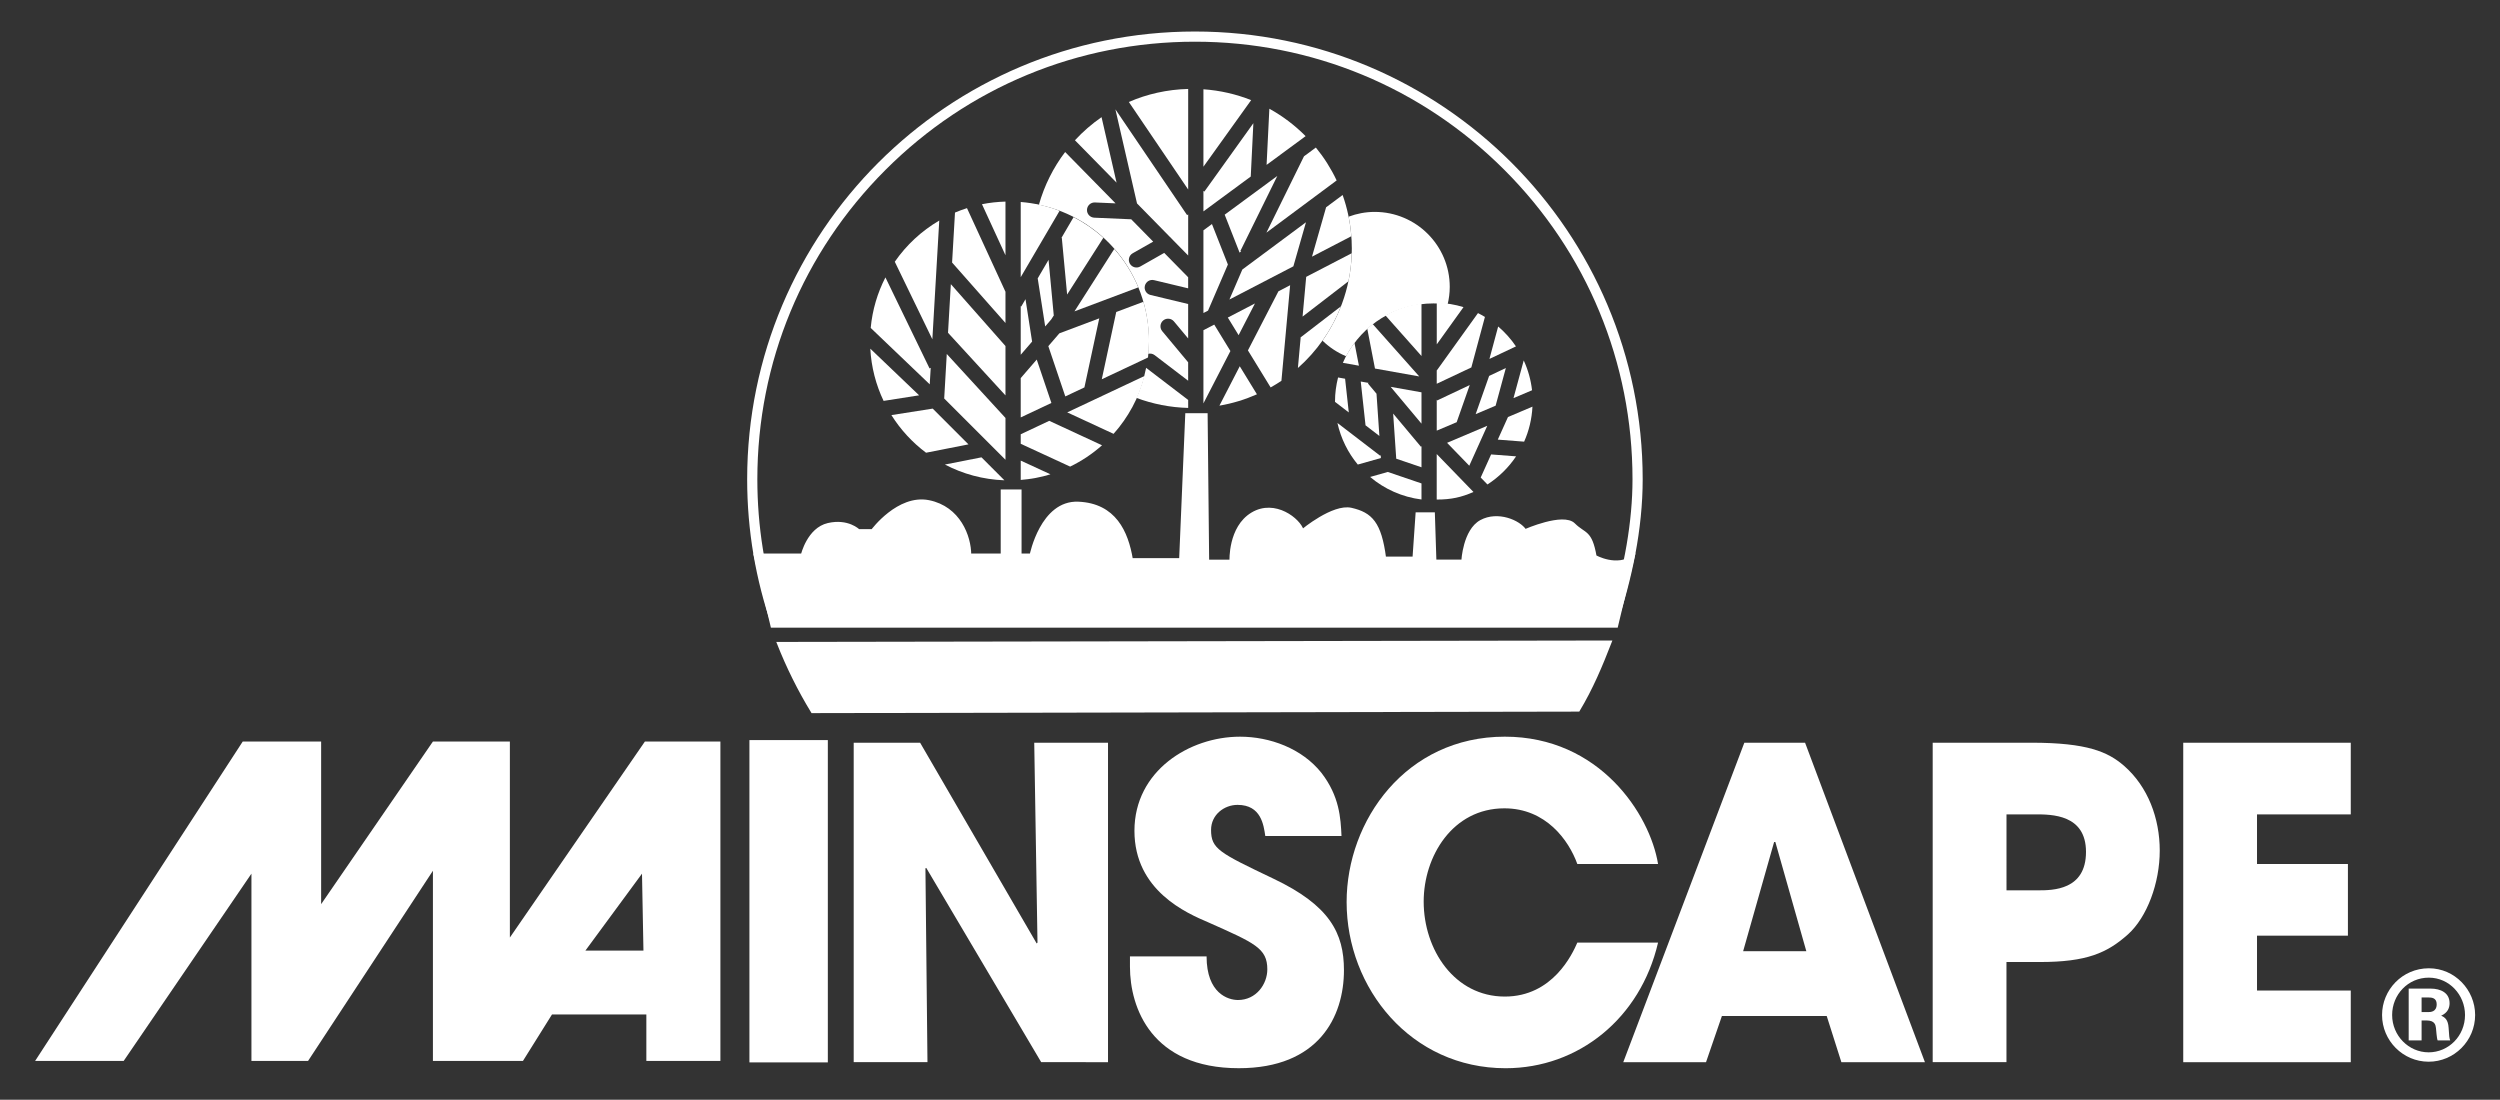 <?xml version="1.0" encoding="utf-8"?>
<!-- Generator: Adobe Illustrator 24.3.0, SVG Export Plug-In . SVG Version: 6.00 Build 0)  -->
<svg version="1.1" id="Layer_1" xmlns="http://www.w3.org/2000/svg" xmlns:xlink="http://www.w3.org/1999/xlink" x="0px" y="0px"
	 viewBox="0 0 982.05 432" style="enable-background:new 0 0 982.05 432;" xml:space="preserve">
<rect x="0" y="0" width="982.05" height="432" fill="#333333" stroke="none"/>
<style type="text/css">
	.st0{fill:#FFFFFF;}
	.st1{fill:#FFFFFF;stroke:#FFFFFF;stroke-width:0.974;}
	.st2{fill:#FFFFFF;stroke:#FFFFFF;stroke-miterlimit:10;}
</style>
<g>
	<path class="st0" d="M13.79,416.76l81.56-125.47h30.8v63.88l43.91-63.88h30.23v76.99l53.04-76.99h29.66v125.47H253.9v-18.25h-37.07
		l-11.41,18.25h-35.36v-74.71l-49.05,74.71H98.77v-73.57l-50.19,73.57H13.79z M252.19,343.19l-22.24,30.23h22.81L252.19,343.19z"/>
	<rect x="294.39" y="290.72" class="st0" width="30.8" height="126.61"/>
	<path class="st0" d="M335.34,291.75h26.1l45.79,78.86l0.32-0.34l-1.28-78.52h28.98v125.49H409l-45.15-76.31l-0.32,0.17l0.8,76.14
		h-28.98V291.75z"/>
	<path class="st0" d="M497.03,328.38c-0.64-4.24-1.6-12.21-10.89-12.21c-5.28,0-10.41,3.9-10.41,9.83c0,7.46,3.2,8.99,24.5,19.16
		c22.1,10.51,27.7,21.37,27.7,35.95c0,18.31-9.93,38.5-41.31,38.5c-34.27,0-42.75-23.74-42.75-39.85v-4.07h30.1
		c0,14.58,8.49,17.13,12.33,17.13c7.2,0,11.53-6.27,11.53-12.04c0-8.31-4.96-10.35-23.22-18.48c-8.33-3.56-28.98-12.38-28.98-35.95
		c0-23.57,21.62-36.97,41.47-36.97c11.69,0,24.34,4.58,32.02,14.25c7.04,9.16,7.52,17.64,7.85,24.76H497.03z"/>
	<path class="st0" d="M651.32,370.27c-6.89,29.68-31.23,49.35-59.89,49.35c-37.15,0-62.45-31.37-62.45-65.29
		c0-32.05,23.38-64.95,62.13-64.95c37.15,0,57,30.35,60.21,50.03h-31.71c-3.36-9.33-12.33-21.88-28.66-21.88
		c-20.33,0-31.7,18.82-31.7,36.63c0,18.99,12.17,37.31,31.86,37.31c18.89,0,26.58-16.79,28.5-21.2H651.32z"/>
	<path class="st0" d="M696.91,330.75h0.32h0.16l12.17,42.9h-24.82L696.91,330.75z M717.57,399.1l5.76,18.15h32.82l-47.08-125.49
		h-23.86l-47.56,125.49h32.51l6.24-18.15H717.57z"/>
	<path class="st0" d="M788.19,319.9h11.21c6.57,0,20.02,0,20.02,14.75c0,15.09-13.13,15.09-18.9,15.09h-12.33V319.9z M759.2,417.24
		h28.98V377.9h13.13c18.41,0,26.42-3.56,34.59-10.85c7.53-6.78,12.49-20.18,12.49-32.9c0-12.72-4.64-25.1-13.93-33.24
		c-6.41-5.6-14.57-9.16-36.51-9.16H759.2V417.24z"/>
	<path class="st0" d="M857.62,291.75h65.81v28.15H886.6v19.5h35.71v28.15H886.6v21.54h36.83v28.15h-65.81V291.75z"/>
	<path class="st0" d="M953.98,391.83c1.05,0,3.2,0.05,3.2,2.63c0,3.11-2.44,3.11-3.49,3.11h-2.44v-5.74H953.98z M946.18,388.34
		v20.36h5.07v-7.84h2.01c3.2,0,3.49,1.82,3.63,2.96c0.1,0.67,0.29,4.16,0.67,4.87h4.92c-0.38-1.05-0.38-1.43-0.62-4.97
		c-0.19-3.11-1.44-4.11-2.92-4.73c2.72-1.24,3.3-3.25,3.3-4.92c0-4.11-3.54-5.73-7.45-5.73H946.18z M954.12,380.36
		c-10.47,0-18.4,8.5-18.4,18.35c0,10.08,8.22,18.35,18.3,18.35c10.04,0,18.26-8.22,18.26-18.35
		C972.28,388.82,964.25,380.36,954.12,380.36z M954.07,384.04c8.08,0,14.24,6.79,14.24,14.67c0,8.22-6.45,14.67-14.29,14.67
		c-7.84,0-14.34-6.55-14.34-14.67C939.68,390.68,945.95,384.04,954.07,384.04z"/>
	<path class="st1" d="M319.06,279.64c-5.21-8.54-9.7-17.57-13.41-26.99l327.02-0.56c-3.66,9.44-7.42,18.39-12.58,26.96
		L319.06,279.64z"/>
	<g>
		<path class="st0" d="M469.39,16.38c45.91,0,89.08,17.88,121.55,50.35c32.47,32.47,50.34,75.63,50.34,121.55
			c0,16.36-3.15,34.71-9.11,53.23l-326.09,0.55c-5.69-17.3-8.58-35.38-8.58-53.78c0-45.91,17.88-89.08,50.35-121.55
			C380.31,34.26,423.48,16.38,469.39,16.38 M469.39,12.38c-97.14,0-175.89,78.75-175.89,175.89c0,20.24,3.42,39.69,9.71,57.79
			l331.85-0.56c5.94-17.64,10.22-37.58,10.22-57.22C645.28,91.13,566.53,12.38,469.39,12.38L469.39,12.38z"/>
	</g>
	<path class="st2" d="M641.65,218.53c-6.59,4.79-14.98,0-14.98,0c-1.8-10.19-4.19-8.39-8.39-12.58c-4.19-4.19-19.17,2.4-19.17,2.4
		c-2.4-3.6-10.79-7.19-17.38-3.6c-6.59,3.6-7.19,15.58-7.19,15.58h-10.79l-0.6-18.57h-6.59l-1.2,17.38h-11.38
		c-1.8-13.78-5.39-17.38-13.18-19.17c-7.13-1.64-19.17,8.39-19.17,8.39c-1.2-4.19-10.79-11.98-19.77-6.59
		c-8.99,5.39-8.39,18.57-8.39,18.57h-8.99l-0.6-57.52h-7.79l-2.4,56.92h-19.17c-1.8-10.78-6.59-21.57-20.97-22.17
		c-14.38-0.6-18.57,20.37-18.57,20.37h-4.19v-25.17h-7.19v25.17h-12.58c0-7.19-4.19-18.57-16.18-20.97
		c-11.98-2.4-22.17,11.38-22.17,11.38h-5.39c0,0-4.19-4.19-11.98-2.4c-7.79,1.8-10.19,11.98-10.19,11.98h-18.57l6.68,28.13h331.85
		L641.65,218.53z"/>
	<g>
		<path class="st0" d="M472.73,35.07v30.42l18.75-26.16C485.61,37,479.31,35.53,472.73,35.07z"/>
		<path class="st0" d="M466.74,34.94c-8.27,0.21-16.14,2-23.31,5.12l23.31,34.39V34.94z"/>
		<path class="st0" d="M498.63,42.71l-1.09,22.06l15.33-11.29C508.68,49.25,503.89,45.61,498.63,42.71z"/>
		<path class="st0" d="M451.28,133.73c0,1.77-0.09,3.53-0.26,5.26c0.85-0.2,1.76-0.08,2.51,0.49l13.2,10.08v-7.24l-10.18-12.22
			c-1.06-1.27-0.89-3.16,0.38-4.22s3.16-0.89,4.22,0.38l5.58,6.69v-13.53l-14.79-3.55c-1.61-0.39-2.6-2-2.21-3.61
			c0.39-1.61,2-2.6,3.61-2.21l13.39,3.21v-4.35l-9.4-9.57l-9.42,5.35c-1.44,0.82-3.27,0.31-4.08-1.13
			c-0.82-1.44-0.31-3.27,1.13-4.08l8.04-4.56l-8.67-8.82c-0.07,0-0.13,0.03-0.19,0.03l-14.29-0.62c-1.65-0.07-2.94-1.47-2.86-3.12
			c0.07-1.65,1.47-2.94,3.12-2.86l8.11,0.35l-19.81-20.17c-4.65,6.12-8.16,13.13-10.31,20.72
			C432.73,85.47,451.28,107.42,451.28,133.73z"/>
		<path class="st0" d="M450.22,144.49c-0.82,4.13-2.12,8.08-3.81,11.81c6.35,2.37,13.19,3.76,20.33,3.94v-3.13L450.22,144.49z"/>
		<path class="st0" d="M432.71,46.02c-3.81,2.64-7.31,5.68-10.45,9.08l16.35,16.65L432.71,46.02z"/>
		<path class="st0" d="M497.47,91.39l27.59-20.51c-2.19-4.65-4.94-8.99-8.16-12.92l-4.67,3.44L497.47,91.39z"/>
		<path class="st0" d="M479.01,159.35c5.16-0.88,10.1-2.4,14.74-4.46L487,143.87L479.01,159.35z"/>
		<path class="st0" d="M513.12,108.74c-0.02,0.06-0.03,0.1-0.03,0.12c-0.02,0.21-0.64,7.06-1.41,15.5l18.02-13.87
			c0.75-3.57,1.17-7.25,1.29-11.02L513.12,108.74z"/>
		<path class="st0" d="M515.38,100.82l15.44-8.02c-0.43-5.64-1.59-11.07-3.41-16.2c-1.88,1.39-4.07,3.03-6.49,4.83
			C520.23,83.83,517.44,93.61,515.38,100.82z"/>
		<polygon class="st0" points="482.34,103.91 476.08,88.01 472.73,90.48 472.73,122.96 474.54,122.02 		"/>
		<path class="st0" d="M488.01,105.88c-0.33,0.76-2.87,6.67-5.07,11.78l25.12-13.04l4.95-17.31
			C501.26,96.03,488.67,105.39,488.01,105.88z"/>
		<polygon class="st0" points="492.35,48.39 473.1,75.26 472.73,74.99 472.73,83.04 491.32,69.35 		"/>
		<path class="st0" d="M510.95,132.34c-0.39,4.24-0.77,8.49-1.11,12.22c7.42-6.56,13.27-14.86,16.93-24.25l-15.75,12.13
			L510.95,132.34z"/>
		<polygon class="st0" points="492.97,119.2 482.31,124.74 486.55,131.66 		"/>
		<polygon class="st0" points="476.98,127.51 472.73,129.71 472.73,158.46 483.33,137.89 		"/>
		<path class="st0" d="M490.21,137.64l8.92,14.55c1.45-0.82,2.86-1.68,4.24-2.6l3.42-37.55l-4.6,2.39L490.21,137.64z"/>
		<polygon class="st0" points="481.08,84.33 486.93,99.22 487.56,98.75 487.24,98.6 501.76,69.11 		"/>
		<path class="st0" d="M459.62,93.13c0.26,0.18,0.46,0.41,0.66,0.67l6.46,6.57V84.23l-0.42,0.28l-28.17-41.56l8.49,36.96
			L459.62,93.13z"/>
	</g>
	<g>
		<path class="st0" d="M540.02,83.24c-3.61,0-7.05,0.68-10.25,1.87c0.81,4.04,1.25,8.21,1.25,12.48c0,13.5-4.27,25.99-11.52,36.23
			c2.66,2.58,5.8,4.68,9.28,6.12c6.48-12.33,19.4-20.75,34.3-20.75c1.89,0,3.74,0.18,5.56,0.44c0.54-2.23,0.85-4.54,0.85-6.93
			C569.49,96.44,556.29,83.24,540.02,83.24z"/>
	</g>
	<g>
		<path class="st0" d="M365.6,144.5l-0.46,0.22l-17.33-35.75c-3.11,6.05-5.12,12.75-5.78,19.85l23.19,22.16L365.6,144.5z"/>
		<path class="st0" d="M394.97,126.88v-12.37l-0.04,0.02l-15.08-32.77c-1.6,0.51-3.18,1.09-4.71,1.74
			c-0.11,1.98-0.57,9.79-1.14,19.63L394.97,126.88z"/>
		<path class="st0" d="M368.96,86.63c-6.94,4.06-12.91,9.6-17.47,16.19l14.76,30.46L368.96,86.63z"/>
		<path class="st0" d="M366.39,160.51l-16.23,2.55c3.6,5.72,8.21,10.74,13.61,14.78l16.66-3.28L366.39,160.51z"/>
		<path class="st0" d="M341.87,136.96c0.4,7.31,2.23,14.24,5.22,20.52l13.96-2.19L341.87,136.96z"/>
		<path class="st0" d="M394.97,79.19c-3.15,0.09-6.23,0.43-9.23,1.03l9.23,20.05V79.19z"/>
		<path class="st0" d="M371.18,182.48c7.03,3.69,14.97,5.89,23.38,6.19l-9.02-9.02L371.18,182.48z"/>
		<path class="st0" d="M402.84,117.53l-1.67,2.86l-0.21-0.12v19.09c1.42-1.65,2.97-3.44,4.47-5.18L402.84,117.53z"/>
		<path class="st0" d="M372.4,130.72l22.57,24.6v-19.39l-21.46-24.31C373.14,117.92,372.76,124.54,372.4,130.72z"/>
		<polygon class="st0" points="400.96,148.52 400.96,163.97 413.01,158.29 407.25,141.24 		"/>
		<path class="st0" d="M370.9,156.54c1.31,1.31,16.21,16.21,24.07,24.07v-16.43l-23.06-25.13
			C371.36,148.6,370.94,155.75,370.9,156.54z"/>
		<path class="st0" d="M400.96,170.59v3.74l19.41,8.96c4.57-2.21,8.78-5.04,12.53-8.37l-20.74-9.61L400.96,170.59z"/>
		<path class="st0" d="M400.96,188.53c4.03-0.32,7.94-1.06,11.68-2.21l-11.68-5.39V188.53z"/>
		<path class="st0" d="M417.1,93.43l2.09,22.27c5.52-8.65,12.88-20.18,14.23-22.29c-3.51-3.19-7.44-5.92-11.69-8.12l-4.78,8.17
			L417.1,93.43z"/>
		<path class="st0" d="M447.15,112.88c-2.31-5.55-5.52-10.64-9.44-15.09l-15.64,24.52L447.15,112.88z"/>
		<path class="st0" d="M432.8,148.98l18.16-8.55c0.25-2.13,0.4-4.29,0.4-6.48c0-5.35-0.78-10.52-2.21-15.4l-10.67,4.01L432.8,148.98
			z"/>
		<path class="st0" d="M416.23,82.8c-4.8-1.85-9.93-3.03-15.27-3.46v29.54L416.23,82.8z"/>
		<path class="st0" d="M412.95,125.47c0.03-0.05,0.42-0.66,1.06-1.66l-0.08,0.01l-2.04-21.75l-4.26,7.28
			c0.5,3.2,1.9,12.24,2.94,18.88C411.95,126.63,412.89,125.54,412.95,125.47z"/>
		<path class="st0" d="M419.23,161.99l18.2,8.43c5.72-6.41,9.97-14.16,12.18-22.74L419.23,161.99z"/>
		<path class="st0" d="M431.81,125.05l-15.67,5.89l-4.34,5.03c0.34,1.01,4.69,13.88,6.67,19.75l7.51-3.54L431.81,125.05z"/>
	</g>
	<g>
		<path class="st0" d="M564.38,145.43v5.32l13.59-6.41l5.34-19.84c-0.89-0.54-1.79-1.04-2.73-1.51l-16.14,22.48L564.38,145.43z"/>
		<path class="st0" d="M595.5,136.07c-1.96-2.92-4.33-5.54-6.99-7.82l-3.43,12.74L595.5,136.07z"/>
		<path class="st0" d="M601.82,153.3c-0.47-4.14-1.6-8.08-3.27-11.72l-4.02,14.81L601.82,153.3z"/>
		<path class="st0" d="M574.89,120.65c-3.33-1.04-6.86-1.61-10.5-1.72v16.35L574.89,120.65z"/>
		<path class="st0" d="M557.51,147.87l-18.32-20.61c-0.73,0.58-1.43,1.19-2.11,1.81l3.04,15.7L557.51,147.87z"/>
		<path class="st0" d="M558.39,119.21c-5.1,0.64-9.89,2.26-14.18,4.68l14.18,15.96V119.21z"/>
		<polygon class="st0" points="564.53,157.31 564.38,157 564.38,169.16 572.21,165.85 577.34,151.26 		"/>
		<path class="st0" d="M588.36,172.69l10.35,0.8c1.89-4.24,3.02-8.87,3.27-13.75l-9.62,4.08L588.36,172.69z"/>
		<polygon class="st0" points="537.34,150.62 537.59,150.41 534.53,149.87 536.4,167.01 536.34,167.02 541.85,171.25 540.72,154.66 
					"/>
		<polygon class="st0" points="558.39,154.11 546.28,151.96 558.39,166.42 		"/>
		<path class="st0" d="M532.06,134.65c-1.8,2.43-3.36,5.06-4.55,7.88l6.3,1.12L532.06,134.65z"/>
		<polygon class="st0" points="568.44,173.95 577.16,182.95 584.23,167.26 		"/>
		<polygon class="st0" points="587.51,159.36 591.53,144.56 584.96,147.67 579.67,162.68 		"/>
		<polygon class="st0" points="547.26,162.46 548.47,180.19 558.39,183.56 558.39,175.28 558.16,175.48 		"/>
		<path class="st0" d="M528.38,148.77l-2.76-0.49c-0.76,3.02-1.2,6.17-1.2,9.42c0,0.06,0.01,0.12,0.01,0.17l5.4,4.14L528.38,148.77z
			"/>
		<path class="st0" d="M545.15,185.39c-0.7,0.2-3.74,1.06-6.94,1.97c5.6,4.73,12.54,7.89,20.18,8.85v-6.31
			C554.98,188.73,546.4,185.81,545.15,185.39z"/>
		<path class="st0" d="M564.49,196.23c5.54,0,9.56-0.88,14.32-2.97l-14.44-14.9v17.87"/>
		<path class="st0" d="M581.65,187.58l2.65,2.73c4.46-2.88,8.3-6.64,11.25-11.05l-9.81-0.75L581.65,187.58z"/>
		<path class="st0" d="M542.37,178.77l-0.2,0.26l-16.8-12.88c1.36,6.11,4.14,11.69,8,16.34l9.07-2.57L542.37,178.77z"/>
	</g>
</g>
<g>
</g>
<g>
</g>
<g>
</g>
<g>
</g>
<g>
</g>
<g>
</g>
</svg>
